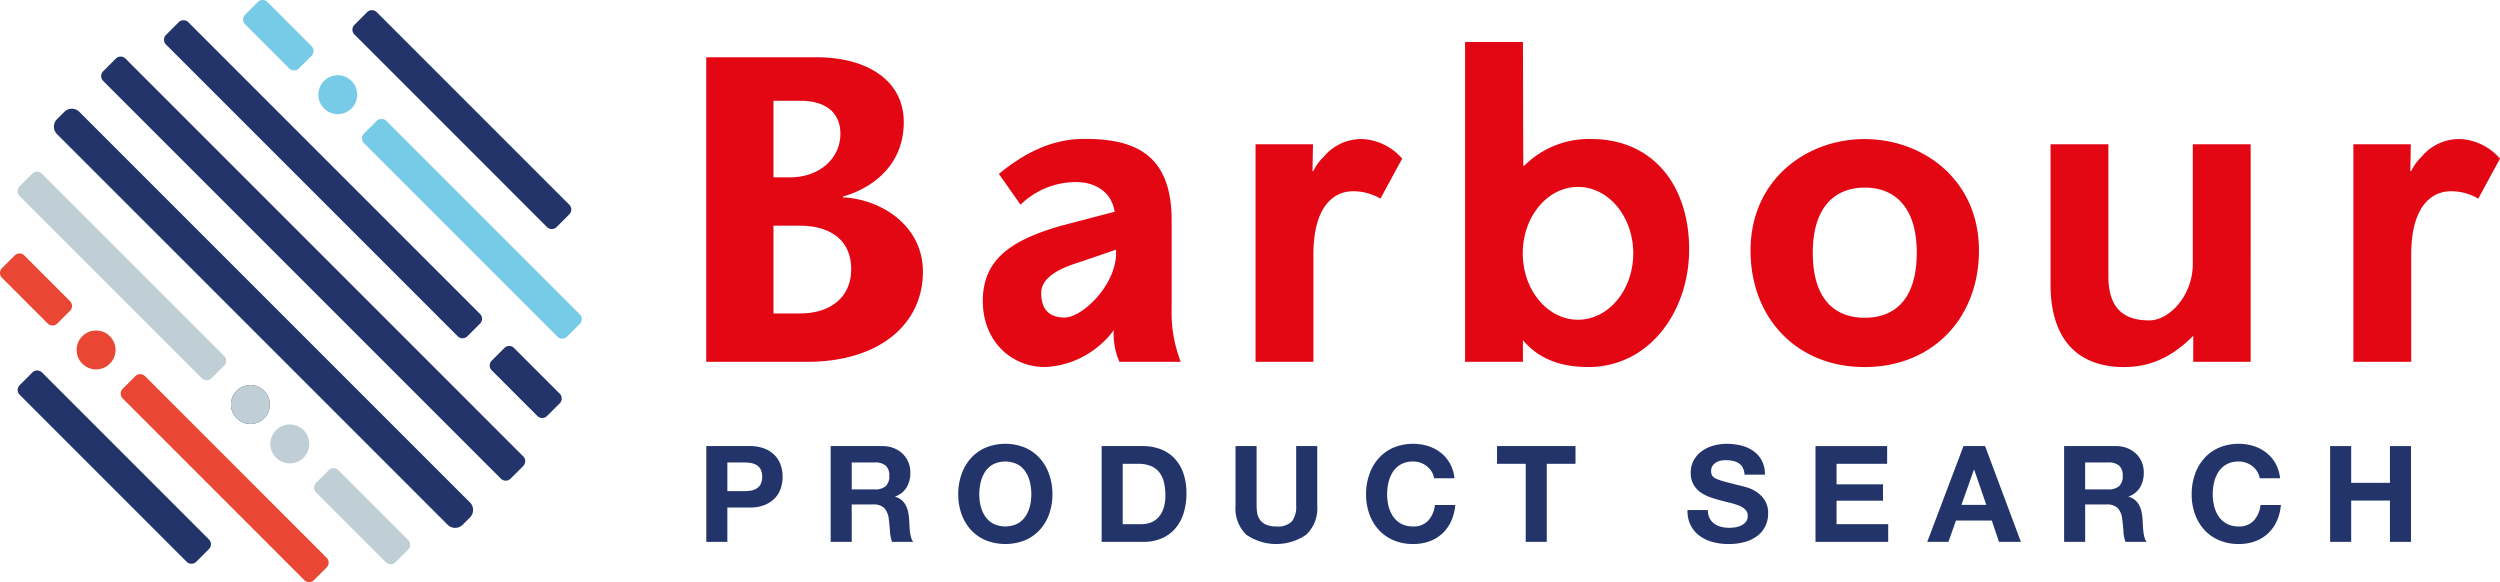 <svg xmlns="http://www.w3.org/2000/svg" width="322.644" height="75.125" viewBox="0 0 322.644 75.125"><g id="Layer_2" data-name="Layer 2"><g id="Layer_1-2" data-name="Layer 1"><g><circle cx="32.316" cy="52.205" r="2.511" style="fill: #22346a"></circle><path d="M13.595,44.168h2.316a.879.879,0,0,1,.879.879V75.519a.879.879,0,0,1-.879.879H13.595a.879.879,0,0,1-.879-.879V45.047a.879.879,0,0,1,.879-.879Z" transform="translate(-38.305 28.088) rotate(-44.999)" style="fill: #22346a"></path><g><circle cx="37.402" cy="57.291" r="2.511" style="fill: #c0ced5"></circle><circle cx="32.318" cy="52.205" r="2.511" style="fill: #c0ced5"></circle><path d="M45.579,59.376h2.316a.879.879,0,0,1,.879.879v12.736a.879.879,0,0,1-.879.879H45.579a.879.879,0,0,1-.879-.879V60.255a.879.879,0,0,1,.879-.879Z" transform="translate(-33.421 52.56) rotate(-44.999)" style="fill: #c0ced5"></path><path d="M14.572,18.1H16.888a.879.879,0,0,1,.879.879V52.256a.879.879,0,0,1-.879.879H14.572a.879.879,0,0,1-.879-.879V18.979a.879.879,0,0,1,.879-.879Z" transform="translate(-20.578 21.555) rotate(-44.999)" style="fill: #c0ced5"></path></g><path d="M60.656,64.847,24.262,28.454h0L10.237,14.429a1.364,1.364,0,0,0-1.929,0l-.952.952a1.364,1.364,0,0,0,0,1.929L21.743,31.695l.001,0L57.776,67.728a1.364,1.364,0,0,0,1.929,0l.952-.952A1.363,1.363,0,0,0,60.656,64.847Z" style="fill: #22346a"></path><path d="M39.261-2.51h2.316a.879.879,0,0,1,.879.879v72.6a.879.879,0,0,1-.879.879H39.261a.879.879,0,0,1-.879-.879v-72.6a.879.879,0,0,1,.879-.879Z" transform="translate(-12.677 38.734) rotate(-44.999)" style="fill: #22346a"></path><path d="M40.531-4.368h2.316a.879.879,0,0,1,.879.879V49.757a.879.879,0,0,1-.879.879H40.531a.879.879,0,0,1-.879-.879V-3.489a.879.879,0,0,1,.879-.879Z" transform="translate(-4.148 36.254) rotate(-44.999)" style="fill: #22346a"></path><path d="M66.69,44.246h2.316a.879.879,0,0,1,.879.879V53.47a.879.879,0,0,1-.879.879H66.69a.879.879,0,0,1-.879-.879V45.125a.879.879,0,0,1,.879-.879Z" transform="translate(150.682 36.181) rotate(135)" style="fill: #22346a"></path><g><path d="M27.837,44.248h2.316a.879.879,0,0,1,.879.879V78.283a.879.879,0,0,1-.879.879H27.837a.879.879,0,0,1-.879-.879V45.127a.879.879,0,0,1,.879-.879Z" transform="translate(-35.139 38.575) rotate(-44.999)" style="fill: #e94734"></path><path d="M3.49,32.308H5.806a.879.879,0,0,1,.879.879v8.345a.879.879,0,0,1-.879.879H3.49a.879.879,0,0,1-.879-.879V33.187a.879.879,0,0,1,.879-.879Z" transform="translate(-25.055 14.229) rotate(-44.999)" style="fill: #e94734"></path><circle cx="12.4" cy="45.164" r="2.511" style="fill: #e94734"></circle></g><g><circle cx="43.592" cy="12.219" r="2.511" style="fill: #77cbe7"></circle><path d="M59.741,10.991h2.316a.879.879,0,0,1,.879.879V47.178a.879.879,0,0,1-.879.879H59.741a.879.879,0,0,1-.879-.879V11.87a.879.879,0,0,1,.879-.879Z" transform="translate(-3.04 51.709) rotate(-44.999)" style="fill: #77cbe7"></path><path d="M34.762-.361H37.078a.879.879,0,0,1,.879.879V8.575a.879.879,0,0,1-.879.879H34.762a.879.879,0,0,1-.879-.879V.518a.879.879,0,0,1,.879-.879Z" transform="translate(7.306 26.731) rotate(-44.999)" style="fill: #77cbe7"></path></g><path d="M58.449-3.016h2.316a.879.879,0,0,1,.879.879V33.008a.879.879,0,0,1-.879.879H58.449a.879.879,0,0,1-.879-.879V-2.137a.879.879,0,0,1,.879-.879Z" transform="translate(6.543 46.669) rotate(-44.999)" style="fill: #22346a"></path><path d="M205.589,17.945a11.828,11.828,0,0,0-8.883,3.452h-.113L196.547,5.423h-7.468V46.695h7.468v-2.796c2.078,2.47,4.941,3.469,8.424,3.469,7.973,0,13.083-7.299,13.027-15.329C217.942,23.956,213.383,18.058,205.589,17.945Zm-1.935,23.318c-3.937,0-7.129-3.837-7.129-8.57s3.192-8.57,7.129-8.57,7.129,3.837,7.129,8.57S207.591,41.263,203.654,41.263ZM108.778,25.471V25.36c2.751-.73,7.86-3.314,7.86-9.603,0-5.334-4.66-8.366-11.286-8.366H91.146V46.697h13.027c9.265,0,14.937-4.829,14.937-11.624C119.109,29.065,113.663,25.696,108.778,25.471ZM99.823,13.005h3.502c2.927,0,5.135,1.295,5.135,4.27,0,3.12-2.639,5.614-6.526,5.614h-2.11Zm3.454,27.446H99.823V29.128H103.23c3.695,0,6.62,1.679,6.62,5.614C109.851,38.484,107.02,40.452,103.278,40.452ZM322.644,20.474l-2.808,5.165a6.806,6.806,0,0,0-3.538-.954c-2.583,0-5.11,2.078-5.11,8.142v13.87H303.72V18.62h7.413l-.062,3.458h.113a6.25,6.25,0,0,1,1.336-1.845,6.317,6.317,0,0,1,5.071-2.286A7.3,7.3,0,0,1,322.644,20.474ZM282.997,18.62h7.468V46.697H283.054V43.338c-2.639,2.639-5.39,4.032-8.928,4.032-6.008,0-9.489-3.594-9.489-10.668V18.62h7.468V35.635c0,3.93,1.74,5.715,5.278,5.715,2.583,0,5.614-3.189,5.614-7.3Zm-107.089-.673a7.301,7.301,0,0,1,5.054,2.527l-2.808,5.165a6.808,6.808,0,0,0-3.538-.954c-2.583,0-5.11,2.078-5.11,8.142v13.87h-7.468V18.62h7.413l-.063,3.458H169.5a6.25,6.25,0,0,1,1.336-1.845A6.318,6.318,0,0,1,175.908,17.947Zm-24.7,10.444c0-8.76-5.124-10.511-11.415-10.464-3.874.029-7.396,1.65-10.877,4.515l2.789,3.976a10.268,10.268,0,0,1,7.189-2.92c2.414,0,4.564,1.246,4.958,3.829l-6.869,1.801c-6.514,1.854-10.145,4.373-10.145,9.708,0,5.165,3.65,8.534,8.03,8.534a11.6,11.6,0,0,0,7.22-2.954A9.997,9.997,0,0,0,143.74,42.598a8.932,8.932,0,0,0,.73,4.099h7.918a17.436,17.436,0,0,1-1.179-6.851ZM137.405,40.979c-2.081,0-3.03-1.143-3.03-3.178,0-2.573,4.008-3.651,5.284-4.082,1.755-.593,4.367-1.493,4.367-1.493C144.332,36.555,139.725,40.979,137.405,40.979Zm103.227-23.03c-7.524,0-14.711,5.278-14.711,14.375,0,8.703,5.952,15.048,14.711,15.048,8.816,0,14.768-6.345,14.768-15.048C255.401,23.227,248.213,17.949,240.632,17.949ZM240.663,41.01c-3.706,0-6.709-2.197-6.709-8.401,0-6.059,3.004-8.401,6.709-8.401s6.709,2.342,6.709,8.401C247.372,38.813,244.368,41.01,240.663,41.01Z" style="fill: #e30613"></path><g><path d="M96.727,57.571a5.166,5.166,0,0,1,1.974.336,3.7,3.7,0,0,1,1.324.892,3.431,3.431,0,0,1,.746,1.264,4.731,4.731,0,0,1,0,2.935,3.419,3.419,0,0,1-.746,1.273,3.702,3.702,0,0,1-1.324.892,5.165,5.165,0,0,1-1.974.338H93.871v4.432H91.153V57.571Zm-.744,5.816a5.758,5.758,0,0,0,.9-.068,2.105,2.105,0,0,0,.762-.27,1.442,1.442,0,0,0,.527-.562,2.367,2.367,0,0,0,0-1.905,1.442,1.442,0,0,0-.527-.562,2.109,2.109,0,0,0-.762-.27,5.771,5.771,0,0,0-.9-.068h-2.112v3.704Z" style="fill: #22346a"></path><path d="M113.868,57.571a3.987,3.987,0,0,1,1.498.268,3.471,3.471,0,0,1,1.142.735,3.218,3.218,0,0,1,.727,1.083,3.48,3.48,0,0,1,.252,1.324,3.71,3.71,0,0,1-.459,1.886A2.876,2.876,0,0,1,115.53,64.08v.035a2.118,2.118,0,0,1,.832.424,2.376,2.376,0,0,1,.536.676,3.162,3.162,0,0,1,.303.858,7.596,7.596,0,0,1,.13.935c.011.196.023.427.035.692s.03.536.061.814a5.436,5.436,0,0,0,.138.788,1.809,1.809,0,0,0,.286.632h-2.72a4.75,4.75,0,0,1-.276-1.403c-.035-.542-.088-1.061-.156-1.558a2.454,2.454,0,0,0-.589-1.42,2.023,2.023,0,0,0-1.471-.45h-2.718v4.83h-2.718V57.571Zm-.97,5.592a2.055,2.055,0,0,0,1.403-.417,1.718,1.718,0,0,0,.467-1.35,1.647,1.647,0,0,0-.467-1.308,2.087,2.087,0,0,0-1.403-.406h-2.977v3.48Z" style="fill: #22346a"></path><path d="M124.084,61.233a6.141,6.141,0,0,1,1.194-2.07,5.458,5.458,0,0,1,1.914-1.385,6.757,6.757,0,0,1,5.116,0,5.478,5.478,0,0,1,1.905,1.385,6.166,6.166,0,0,1,1.194,2.07,7.708,7.708,0,0,1,.417,2.571,7.453,7.453,0,0,1-.417,2.518,6.006,6.006,0,0,1-1.194,2.035,5.492,5.492,0,0,1-1.905,1.359,6.872,6.872,0,0,1-5.116,0,5.472,5.472,0,0,1-1.914-1.359,5.981,5.981,0,0,1-1.194-2.035,7.455,7.455,0,0,1-.417-2.518A7.711,7.711,0,0,1,124.084,61.233ZM126.567,65.32a4.112,4.112,0,0,0,.58,1.324,2.984,2.984,0,0,0,1.039.944,3.602,3.602,0,0,0,3.116,0,2.997,2.997,0,0,0,1.039-.944,4.109,4.109,0,0,0,.579-1.324,6.298,6.298,0,0,0,.182-1.515,6.759,6.759,0,0,0-.182-1.576,4.168,4.168,0,0,0-.579-1.359,2.949,2.949,0,0,0-1.039-.953,3.601,3.601,0,0,0-3.116,0,2.936,2.936,0,0,0-1.039.953,4.171,4.171,0,0,0-.58,1.359,6.764,6.764,0,0,0-.182,1.576A6.303,6.303,0,0,0,126.567,65.32Z" style="fill: #22346a"></path><path d="M147.508,57.571a6.394,6.394,0,0,1,2.226.38,4.851,4.851,0,0,1,1.783,1.142,5.3,5.3,0,0,1,1.177,1.904,7.735,7.735,0,0,1,.424,2.685,8.528,8.528,0,0,1-.347,2.492A5.492,5.492,0,0,1,151.725,68.15a4.917,4.917,0,0,1-1.748,1.308,5.934,5.934,0,0,1-2.468.476h-5.332V57.571Zm-.189,10.077a3.489,3.489,0,0,0,1.142-.191,2.513,2.513,0,0,0,.986-.632,3.172,3.172,0,0,0,.692-1.151,5.039,5.039,0,0,0,.261-1.732,7.205,7.205,0,0,0-.182-1.688,3.372,3.372,0,0,0-.599-1.291,2.627,2.627,0,0,0-1.098-.821,4.383,4.383,0,0,0-1.688-.286H144.895v7.792Z" style="fill: #22346a"></path><path d="M168.597,68.989a6.803,6.803,0,0,1-7.765.009,4.725,4.725,0,0,1-1.377-3.739V57.571h2.718v7.688a5.463,5.463,0,0,0,.088.986,1.921,1.921,0,0,0,1.133,1.464,3.154,3.154,0,0,0,1.324.233,2.546,2.546,0,0,0,2.009-.65,3.087,3.087,0,0,0,.554-2.033V57.571H170v7.688A4.685,4.685,0,0,1,168.597,68.989Z" style="fill: #22346a"></path><path d="M184.768,60.87a2.714,2.714,0,0,0-.606-.685,2.822,2.822,0,0,0-1.783-.623,3.172,3.172,0,0,0-1.558.355,2.936,2.936,0,0,0-1.039.953,4.171,4.171,0,0,0-.58,1.359,6.764,6.764,0,0,0-.182,1.576,6.303,6.303,0,0,0,.182,1.515,4.112,4.112,0,0,0,.58,1.324,2.984,2.984,0,0,0,1.039.944,3.173,3.173,0,0,0,1.558.354,2.518,2.518,0,0,0,1.948-.762,3.522,3.522,0,0,0,.858-2.009h2.632a6.269,6.269,0,0,1-.538,2.095,4.971,4.971,0,0,1-1.142,1.592,4.832,4.832,0,0,1-1.662,1.004,6.068,6.068,0,0,1-2.095.347,6.343,6.343,0,0,1-2.553-.494,5.471,5.471,0,0,1-1.914-1.359,5.981,5.981,0,0,1-1.194-2.035,7.453,7.453,0,0,1-.417-2.518,7.708,7.708,0,0,1,.417-2.571,6.141,6.141,0,0,1,1.194-2.07,5.457,5.457,0,0,1,1.914-1.385,6.614,6.614,0,0,1,4.485-.208,5.22,5.22,0,0,1,1.627.856,4.662,4.662,0,0,1,1.186,1.394,4.997,4.997,0,0,1,.588,1.905H185.08A2.199,2.199,0,0,0,184.768,60.87Z" style="fill: #22346a"></path><path d="M193.202,59.856V57.571H203.33v2.285h-3.706V69.933h-2.718V59.856Z" style="fill: #22346a"></path><path d="M220.643,66.886a1.967,1.967,0,0,0,.597.702,2.583,2.583,0,0,0,.874.397,4.078,4.078,0,0,0,1.039.13,5.341,5.341,0,0,0,.779-.061,2.728,2.728,0,0,0,.779-.233,1.692,1.692,0,0,0,.606-.476,1.195,1.195,0,0,0,.242-.771,1.083,1.083,0,0,0-.32-.814,2.566,2.566,0,0,0-.839-.52,8.636,8.636,0,0,0-1.177-.364c-.439-.103-.883-.22-1.333-.345a12.303,12.303,0,0,1-1.351-.424,4.704,4.704,0,0,1-1.177-.65,3.061,3.061,0,0,1-.839-.995,3.023,3.023,0,0,1-.32-1.445,3.242,3.242,0,0,1,.406-1.654,3.689,3.689,0,0,1,1.065-1.168,4.62,4.62,0,0,1,1.489-.692,6.333,6.333,0,0,1,1.662-.226,7.876,7.876,0,0,1,1.861.217,4.672,4.672,0,0,1,1.585.701,3.575,3.575,0,0,1,1.1,1.238,3.812,3.812,0,0,1,.406,1.827h-2.632a2.196,2.196,0,0,0-.233-.918,1.528,1.528,0,0,0-.529-.571,2.241,2.241,0,0,0-.753-.294,4.642,4.642,0,0,0-.926-.086,3.249,3.249,0,0,0-.659.068,1.789,1.789,0,0,0-.597.242,1.503,1.503,0,0,0-.441.433,1.163,1.163,0,0,0-.173.658,1.113,1.113,0,0,0,.138.589,1.24,1.24,0,0,0,.545.415,6.842,6.842,0,0,0,1.126.38q.718.191,1.879.485.345.07.96.252a4.638,4.638,0,0,1,1.221.58,3.678,3.678,0,0,1,1.047,1.065,3.03,3.03,0,0,1,.441,1.704,3.77,3.77,0,0,1-.329,1.576,3.446,3.446,0,0,1-.977,1.256,4.732,4.732,0,0,1-1.611.823,7.649,7.649,0,0,1-2.226.294,7.845,7.845,0,0,1-1.982-.252,4.979,4.979,0,0,1-1.697-.788,3.874,3.874,0,0,1-1.168-1.368,4.081,4.081,0,0,1-.417-1.973h2.632A2.271,2.271,0,0,0,220.643,66.886Z" style="fill: #22346a"></path><path d="M243.55,57.571v2.285h-6.527v2.65h5.991v2.112H237.023v3.03h6.665v2.285h-9.383V57.571Z" style="fill: #22346a"></path><path d="M256.189,57.571l4.623,12.361h-2.823L257.054,67.18h-4.623l-.97,2.753h-2.736l4.676-12.361Zm.156,7.583-1.559-4.536h-.035l-1.609,4.536Z" style="fill: #22346a"></path><path d="M273.052,57.571a3.987,3.987,0,0,1,1.498.268,3.471,3.471,0,0,1,1.142.735,3.219,3.219,0,0,1,.727,1.083,3.48,3.48,0,0,1,.252,1.324,3.71,3.71,0,0,1-.459,1.886,2.876,2.876,0,0,1-1.498,1.212v.035a2.118,2.118,0,0,1,.832.424,2.376,2.376,0,0,1,.536.676,3.165,3.165,0,0,1,.303.858,7.596,7.596,0,0,1,.13.935c.011.196.023.427.035.692s.03.536.061.814a5.436,5.436,0,0,0,.138.788,1.811,1.811,0,0,0,.286.632h-2.72A4.75,4.75,0,0,1,274.04,68.53c-.035-.542-.088-1.061-.156-1.558a2.455,2.455,0,0,0-.589-1.42,2.024,2.024,0,0,0-1.471-.45h-2.718v4.83h-2.718V57.571Zm-.97,5.592a2.056,2.056,0,0,0,1.403-.417,1.718,1.718,0,0,0,.467-1.35,1.647,1.647,0,0,0-.467-1.308,2.087,2.087,0,0,0-1.403-.406H269.105v3.48Z" style="fill: #22346a"></path><path d="M291.318,60.87a2.715,2.715,0,0,0-.606-.685,2.823,2.823,0,0,0-1.783-.623,3.172,3.172,0,0,0-1.558.355,2.936,2.936,0,0,0-1.039.953,4.171,4.171,0,0,0-.58,1.359,6.759,6.759,0,0,0-.182,1.576,6.298,6.298,0,0,0,.182,1.515,4.112,4.112,0,0,0,.58,1.324,2.984,2.984,0,0,0,1.039.944,3.173,3.173,0,0,0,1.558.354,2.518,2.518,0,0,0,1.948-.762,3.521,3.521,0,0,0,.858-2.009h2.632a6.267,6.267,0,0,1-.538,2.095,4.971,4.971,0,0,1-1.142,1.592,4.832,4.832,0,0,1-1.662,1.004,6.069,6.069,0,0,1-2.095.347,6.343,6.343,0,0,1-2.553-.494,5.471,5.471,0,0,1-1.914-1.359,5.981,5.981,0,0,1-1.194-2.035,7.455,7.455,0,0,1-.417-2.518,7.711,7.711,0,0,1,.417-2.571,6.141,6.141,0,0,1,1.194-2.07,5.457,5.457,0,0,1,1.914-1.385,6.614,6.614,0,0,1,4.485-.208,5.22,5.22,0,0,1,1.627.856,4.663,4.663,0,0,1,1.186,1.394,4.999,4.999,0,0,1,.588,1.905H291.63A2.199,2.199,0,0,0,291.318,60.87Z" style="fill: #22346a"></path><path d="M303.438,57.571v4.744h5.003V57.571h2.718V69.933h-2.718V64.6h-5.003v5.333H300.72V57.571Z" style="fill: #22346a"></path></g></g></g></g></svg>